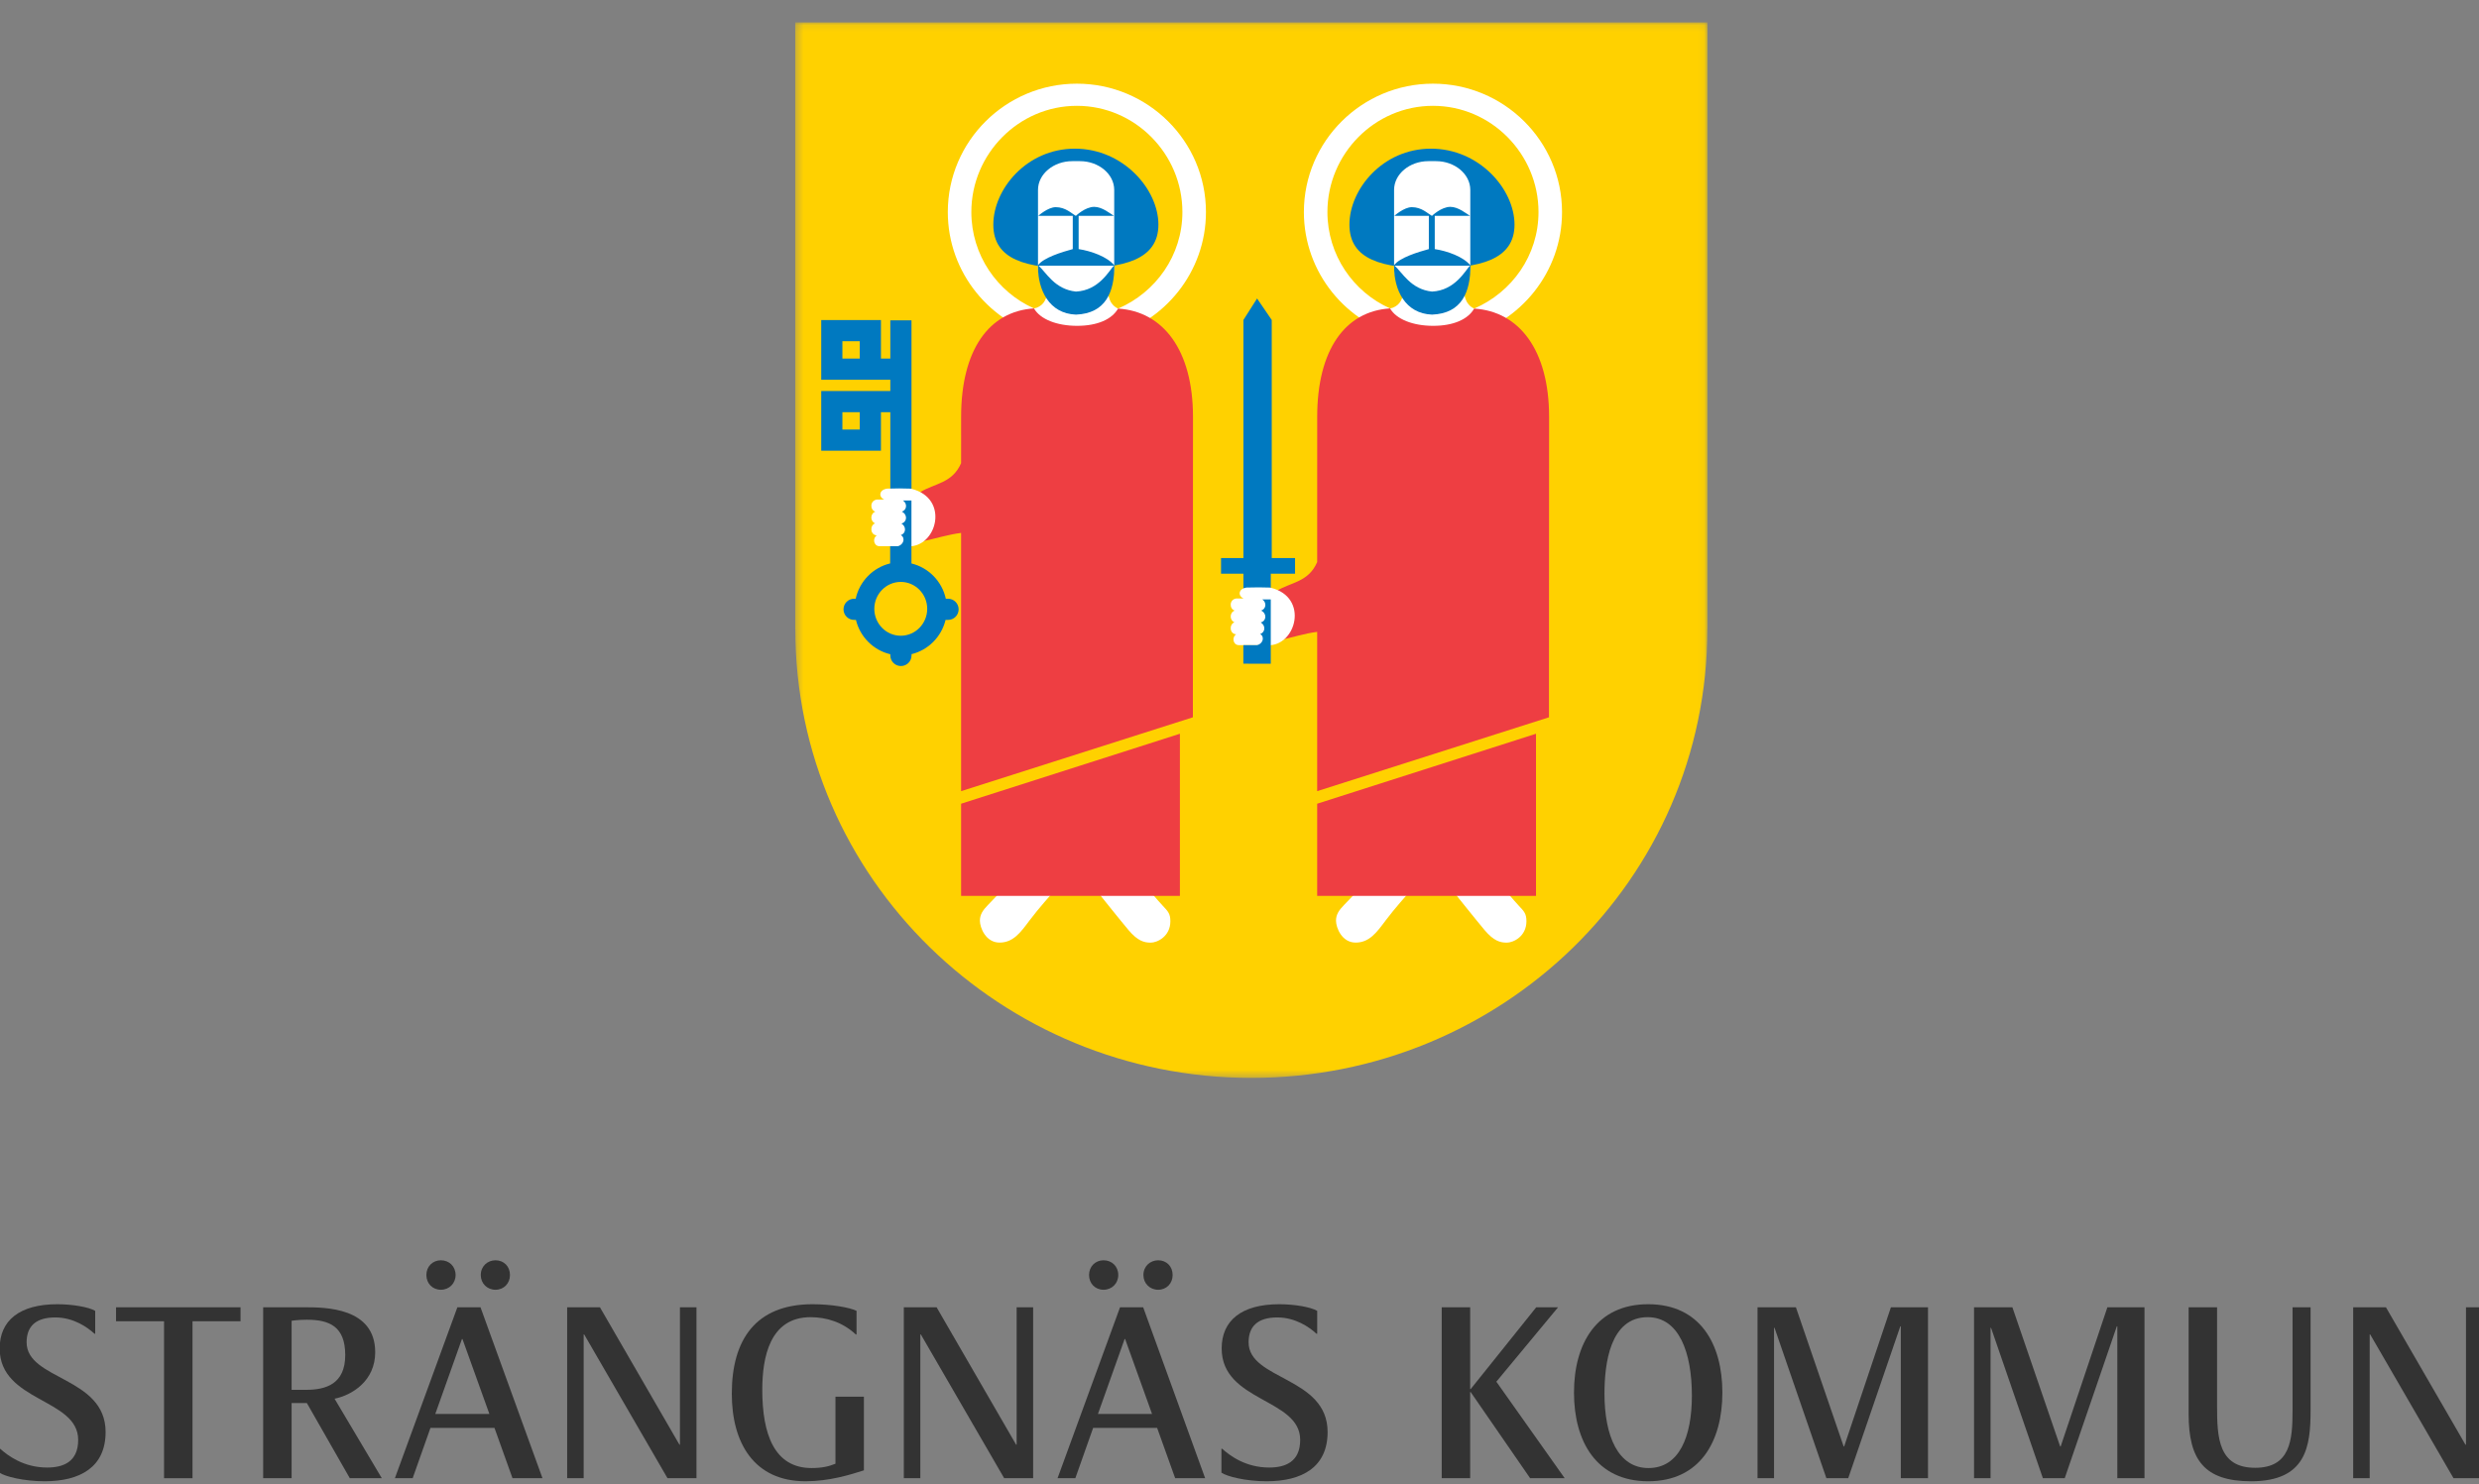 <?xml version="1.0" encoding="UTF-8"?>
<svg xmlns="http://www.w3.org/2000/svg" width="344" height="206" viewBox="0 0 344 206" fill="none">
  <rect x="0" y="0" width="344" height="206" fill="#808080" stroke="none"/>
  <g clip-path="url(#clip0)">
    <mask id="mask0" maskUnits="userSpaceOnUse" x="110" y="3" width="127" height="147">
      <path d="M110.348 3.11H236.94V149.62H110.348V3.11Z" fill="white"></path>
    </mask>
    <g mask="url(#mask0)">
      <path fill-rule="evenodd" clip-rule="evenodd" d="M110.348 3.11V87.311H110.361C110.361 122.01 139.016 149.62 173.644 149.62C208.268 149.62 236.927 122.187 236.927 87.311H236.94V3.11" fill="#FFD100"></path>
      <path fill-rule="evenodd" clip-rule="evenodd" d="M210.162 31.182C210.162 36.087 205.279 37.244 198.57 37.244C191.861 37.244 187.254 36.087 187.254 31.182C187.254 26.277 191.861 20.635 198.57 20.635C205.279 20.635 210.162 26.277 210.162 31.182Z" fill="#0079C0"></path>
      <path fill-rule="evenodd" clip-rule="evenodd" d="M204.561 42.835C204.178 42.636 203.059 42.123 203.161 39.759C203.646 38.966 204.026 37.999 204.026 37.237V26.363C204.026 24.145 201.852 22.369 199.283 22.369H198.197C195.625 22.369 193.451 24.145 193.451 26.363V37.237C193.451 38.279 193.982 39.507 194.825 40.487C194.573 41.513 194.337 42.266 193.295 42.708C193.23 42.736 193.068 42.773 192.894 42.81C187.774 40.524 184.2 35.392 184.2 29.433C184.2 21.361 190.77 14.69 198.844 14.69C206.918 14.69 213.491 21.361 213.491 29.433C213.491 35.467 209.78 40.593 204.561 42.835ZM198.844 11.614C188.993 11.614 180.935 19.582 180.935 29.433C180.935 37.874 186.86 44.956 194.732 46.82C196.667 48.941 199.836 50.409 203.279 46.742C210.993 44.767 216.756 37.756 216.756 29.433C216.756 19.582 208.694 11.614 198.844 11.614Z" fill="white"></path>
      <path fill-rule="evenodd" clip-rule="evenodd" d="M185.392 127.8C185.392 126.954 185.784 126.354 186.536 125.586C187.289 124.818 188.203 123.847 188.203 123.847L195.463 123.94C195.463 123.94 193.491 126.143 192.272 127.772C191.056 129.402 190.032 130.836 188.113 130.836C186.197 130.836 185.392 128.758 185.392 127.8Z" fill="white"></path>
      <path fill-rule="evenodd" clip-rule="evenodd" d="M201.76 123.852C201.76 123.852 204.858 127.737 205.999 129.09C207.268 130.595 208.155 130.844 209.097 130.844C209.984 130.844 211.816 129.992 211.816 127.877C211.816 126.825 211.508 126.514 210.727 125.684C209.95 124.85 208.718 123.382 208.718 123.382" fill="white"></path>
      <path fill-rule="evenodd" clip-rule="evenodd" d="M204.561 42.835C203.705 44.331 201.681 45.227 198.872 45.227C196.063 45.227 193.749 44.306 192.894 42.81C186.682 43.186 182.782 48.542 182.782 57.867L182.779 78.022C181.557 80.847 179.096 80.806 177.103 82.047C179.134 83.133 180.213 86.999 177.522 88.871C179.264 88.501 181.121 87.901 182.779 87.705V109.816L214.943 99.565L214.962 57.867C214.962 48.542 210.772 43.208 204.561 42.835ZM182.779 124.354H213.145V101.848L182.779 111.561" fill="#EE3E42"></path>
      <path fill-rule="evenodd" clip-rule="evenodd" d="M198.712 40.472C195.751 40.161 194.588 37.804 193.524 36.877H203.978C203.341 37.545 201.907 40.326 198.712 40.472ZM204.075 36.877C204.065 36.864 204.056 36.855 204.05 36.846V36.802C204.044 36.808 204.037 36.818 204.031 36.824C203.058 35.633 200.827 34.836 199.095 34.575V29.962H203.994C203.462 29.645 202.361 28.712 201.257 28.712C199.994 28.712 198.709 29.962 198.709 29.962H198.7C198.125 29.645 197.294 28.756 195.913 28.756C194.821 28.756 193.487 29.962 193.487 29.962H198.274V34.575C196.812 34.973 194.196 35.763 193.456 36.815C193.453 36.811 193.447 36.808 193.447 36.802V36.83C193.431 36.846 193.419 36.861 193.409 36.877H193.447C193.422 40.267 195.002 43.533 198.719 43.67C202.89 43.505 204.04 40.488 204.05 36.877" fill="#0079C0"></path>
      <path fill-rule="evenodd" clip-rule="evenodd" d="M160.747 31.182C160.747 36.087 155.864 37.244 149.155 37.244C142.446 37.244 137.839 36.087 137.839 31.182C137.839 26.277 142.446 20.635 149.155 20.635C155.864 20.635 160.747 26.277 160.747 31.182Z" fill="#0079C0"></path>
      <path fill-rule="evenodd" clip-rule="evenodd" d="M155.149 42.835C154.767 42.636 153.647 42.123 153.75 39.759C154.235 38.966 154.614 37.999 154.614 37.237V26.363C154.614 24.145 152.44 22.369 149.871 22.369H148.785C146.213 22.369 144.039 24.145 144.039 26.363V37.237C144.039 38.279 144.571 39.507 145.414 40.487C145.162 41.513 144.925 42.266 143.883 42.708C143.818 42.736 143.656 42.773 143.482 42.81C138.363 40.524 134.789 35.392 134.789 29.433C134.789 21.361 141.358 14.69 149.432 14.69C157.507 14.69 164.076 21.361 164.076 29.433C164.076 35.467 160.368 40.593 155.149 42.835ZM149.432 11.614C139.582 11.614 131.523 19.582 131.523 29.433C131.523 37.874 137.445 44.956 145.32 46.82C147.255 48.941 150.425 50.409 153.868 46.742C161.581 44.767 167.345 37.756 167.345 29.433C167.345 19.582 159.283 11.614 149.432 11.614Z" fill="white"></path>
      <path fill-rule="evenodd" clip-rule="evenodd" d="M135.976 127.8C135.976 126.954 136.368 126.354 137.121 125.586C137.874 124.818 138.788 123.847 138.788 123.847L146.048 123.94C146.048 123.94 144.076 126.143 142.857 127.772C141.64 129.402 140.617 130.836 138.698 130.836C136.782 130.836 135.976 128.758 135.976 127.8Z" fill="white"></path>
      <path fill-rule="evenodd" clip-rule="evenodd" d="M152.35 123.852C152.35 123.852 155.448 127.737 156.59 129.09C157.859 130.595 158.745 130.844 159.688 130.844C160.577 130.844 162.406 129.992 162.406 127.877C162.406 126.825 162.098 126.514 161.317 125.684C160.54 124.85 159.308 123.382 159.308 123.382" fill="white"></path>
      <path fill-rule="evenodd" clip-rule="evenodd" d="M155.149 42.835C154.294 44.331 152.269 45.227 149.46 45.227C146.652 45.227 144.334 44.306 143.482 42.81C137.271 43.186 133.37 48.542 133.37 57.867L133.367 64.29C132.142 67.114 129.685 67.074 127.691 68.315C129.529 69.534 130.431 73.232 128.08 75.124C129.824 74.75 131.709 74.169 133.367 73.97V109.816L165.531 99.565L165.547 57.867C165.547 48.542 161.36 43.208 155.149 42.835ZM133.367 124.354H163.73V101.848L133.367 111.561" fill="#EE3E42"></path>
      <path fill-rule="evenodd" clip-rule="evenodd" d="M149.299 40.472C146.338 40.161 145.177 37.804 144.114 36.877H154.564C153.927 37.545 152.493 40.326 149.299 40.472ZM154.661 36.877C154.655 36.864 154.645 36.855 154.636 36.846V36.802C154.63 36.808 154.623 36.818 154.617 36.824C153.644 35.633 151.414 34.836 149.678 34.575V29.962H154.58C154.048 29.645 152.947 28.712 151.843 28.712C150.58 28.712 149.295 29.962 149.295 29.962H149.289C148.714 29.645 147.88 28.756 146.499 28.756C145.408 28.756 144.076 29.962 144.076 29.962H148.863V34.575C147.401 34.973 144.785 35.763 144.042 36.815C144.039 36.811 144.036 36.808 144.033 36.802V36.83C144.02 36.846 144.008 36.861 143.999 36.877H144.033C144.011 40.267 145.588 43.533 149.305 43.67C153.476 43.505 154.627 40.488 154.636 36.877" fill="#0079C0"></path>
      <path fill-rule="evenodd" clip-rule="evenodd" d="M116.895 59.622H119.305V57.215H116.895V59.622ZM116.895 49.772H119.305V47.361H116.895V49.772ZM123.545 44.465V49.772H122.245V44.425H113.959V52.711H123.545V54.276H113.959V62.558H122.245V57.215H123.545V68.502H126.484V44.465H123.545Z" fill="#0079C0"></path>
      <path fill-rule="evenodd" clip-rule="evenodd" d="M176.474 77.463V44.416L174.437 41.433L172.542 44.416V77.463H169.438V79.638H172.542V82.26H176.343V79.638H179.709V77.463" fill="#0079C0"></path>
      <path fill-rule="evenodd" clip-rule="evenodd" d="M176.321 81.578C176.296 81.575 176.271 81.569 176.247 81.559C174.828 81.519 174.551 81.519 172.968 81.556C171.821 81.721 171.758 82.729 172.57 83.071C172.3 83.074 171.973 83.077 171.522 83.077C170.576 83.226 170.555 84.502 171.332 84.754C170.589 85.03 170.611 86.113 171.301 86.374C170.514 86.698 170.635 87.998 171.541 88.047H171.544C170.928 88.408 171.071 89.497 171.867 89.547C173.401 89.547 175.559 89.55 175.873 89.565C179.867 89.746 181.711 82.878 176.321 81.578Z" fill="white"></path>
      <path fill-rule="evenodd" clip-rule="evenodd" d="M175.164 83.204C175.796 83.634 175.709 84.514 175.006 84.753C175.818 85.148 175.759 86.181 174.947 86.402C175.656 86.816 175.594 87.77 174.863 88.004C175.553 88.399 175.227 89.388 174.437 89.546H172.533V92.122L176.34 92.128V83.204" fill="#0079C0"></path>
      <path fill-rule="evenodd" clip-rule="evenodd" d="M126.456 67.846C126.431 67.84 126.406 67.833 126.384 67.827C124.963 67.784 124.686 67.784 123.103 67.824C121.955 67.986 121.893 68.997 122.705 69.339C122.434 69.339 122.107 69.342 121.656 69.345C120.711 69.494 120.689 70.766 121.467 71.022C120.723 71.295 120.745 72.381 121.436 72.639C120.649 72.962 120.77 74.266 121.675 74.312H121.678C121.062 74.673 121.205 75.765 121.999 75.814C123.535 75.814 125.694 75.814 126.005 75.83C129.998 76.014 131.846 69.146 126.456 67.846Z" fill="white"></path>
      <path fill-rule="evenodd" clip-rule="evenodd" d="M124.995 88.244C122.97 88.244 121.325 86.567 121.325 84.508C121.325 82.449 122.97 80.773 124.995 80.773C127.017 80.773 128.665 82.449 128.665 84.508C128.665 86.567 127.017 88.244 124.995 88.244ZM131.561 83.108H131.247C130.721 80.695 128.855 78.785 126.479 78.213V69.473H125.303C125.934 69.902 125.847 70.782 125.147 71.022C125.956 71.417 125.9 72.449 125.088 72.67C125.794 73.084 125.732 74.039 125.001 74.272C125.692 74.667 125.365 75.656 124.575 75.815H123.524V77.715H123.521V78.207C121.138 78.779 119.269 80.689 118.74 83.108H118.519C117.707 83.108 117.051 83.768 117.051 84.58C117.051 85.391 117.707 86.045 118.519 86.045H118.774C119.346 88.409 121.2 90.262 123.549 90.813V90.981C123.549 91.793 124.205 92.449 125.017 92.449C125.828 92.449 126.488 91.793 126.488 90.981V90.8C128.811 90.237 130.643 88.393 131.212 86.045H131.561C132.37 86.045 133.026 85.391 133.026 84.58C133.026 83.768 132.37 83.108 131.561 83.108Z" fill="#0079C0"></path>
    </g>
    <path fill-rule="evenodd" clip-rule="evenodd" d="M13.211 185.124H13.104C12.153 184.243 10.214 182.867 7.677 182.867C4.961 182.867 3.693 184.102 3.693 186.323C3.693 191.576 14.655 191.083 14.655 198.768C14.655 203.668 11.095 205.606 6.196 205.606C3.269 205.606 0.662 204.936 -0.079 204.408V201.093H0.026C1.12 202.081 3.305 203.702 6.548 203.702C8.769 203.702 10.849 202.926 10.849 199.86C10.849 194.078 -0.046 194.607 -0.046 187.17C-0.046 183.326 2.671 181.034 7.958 181.034C10.073 181.034 12.294 181.423 13.211 181.952" fill="#333333"></path>
    <path fill-rule="evenodd" clip-rule="evenodd" d="M33.377 183.398H26.714V205.185H22.765V183.398H16.103V181.459H33.377" fill="#333333"></path>
    <path fill-rule="evenodd" clip-rule="evenodd" d="M40.467 192.916H42.477C45.227 192.916 47.907 192.105 47.907 188.086C47.907 184.102 45.686 183.185 42.582 183.185C41.385 183.185 40.467 183.328 40.467 183.328V192.916ZM36.52 181.457H42.231C45.086 181.457 52.065 181.457 52.065 187.697C52.065 191.682 48.858 193.656 46.426 194.149L52.982 205.183H48.54L42.582 194.75H40.467V205.183H36.52V181.457Z" fill="#333333"></path>
    <path fill-rule="evenodd" clip-rule="evenodd" d="M66.713 176.981C66.713 175.782 67.628 174.935 68.757 174.935C69.92 174.935 70.766 175.782 70.766 176.981C70.766 178.143 69.92 179.025 68.757 179.025C67.594 179.025 66.713 178.143 66.713 176.981ZM60.402 196.265H67.91L64.174 185.864H64.103L60.402 196.265ZM59.167 176.981C59.167 175.782 60.05 174.935 61.177 174.935C62.341 174.935 63.221 175.782 63.221 176.981C63.221 178.143 62.341 179.025 61.177 179.025C60.014 179.025 59.167 178.143 59.167 176.981ZM68.616 198.202H59.732L57.264 205.183H54.797L63.468 181.457H66.677L75.279 205.183H71.118L68.616 198.202Z" fill="#333333"></path>
    <path fill-rule="evenodd" clip-rule="evenodd" d="M78.702 181.456H83.25L94.283 200.529H94.353V181.456H96.646V205.183H92.627L81.064 185.228H80.993V205.183H78.702" fill="#333333"></path>
    <path fill-rule="evenodd" clip-rule="evenodd" d="M119.881 204.091C117.906 204.724 115.051 205.606 111.774 205.606C104.687 205.606 101.549 200.353 101.549 193.443C101.549 185.971 104.862 181.034 112.76 181.034C115.403 181.034 117.942 181.493 118.859 181.952V185.229H118.753C116.954 183.537 114.699 182.833 112.478 182.833C106.801 182.833 105.779 188.438 105.779 192.916C105.779 199.049 107.437 203.773 112.619 203.773C114.029 203.773 114.981 203.562 115.934 203.173V193.867H119.881" fill="#333333"></path>
    <path fill-rule="evenodd" clip-rule="evenodd" d="M125.419 181.456H129.968L141.002 200.529H141.073V181.456H143.364V205.183H139.345L127.781 185.228H127.711V205.183H125.419" fill="#333333"></path>
    <path fill-rule="evenodd" clip-rule="evenodd" d="M158.667 176.981C158.667 175.782 159.583 174.935 160.713 174.935C161.876 174.935 162.721 175.782 162.721 176.981C162.721 178.143 161.876 179.025 160.713 179.025C159.55 179.025 158.667 178.143 158.667 176.981ZM152.357 196.265H159.866L156.129 185.864H156.058L152.357 196.265ZM151.122 176.981C151.122 175.782 152.005 174.935 153.131 174.935C154.296 174.935 155.177 175.782 155.177 176.981C155.177 178.143 154.296 179.025 153.131 179.025C151.968 179.025 151.122 178.143 151.122 176.981ZM160.571 198.202H151.689L149.22 205.183H146.752L155.423 181.457H158.633L167.233 205.183H163.073L160.571 198.202Z" fill="#333333"></path>
    <path fill-rule="evenodd" clip-rule="evenodd" d="M182.783 185.124H182.676C181.727 184.243 179.786 182.867 177.247 182.867C174.533 182.867 173.262 184.102 173.262 186.323C173.262 191.576 184.226 191.083 184.226 198.768C184.226 203.668 180.669 205.606 175.766 205.606C172.841 205.606 170.232 204.936 169.493 204.408V201.093H169.596C170.691 202.081 172.877 203.702 176.118 203.702C178.341 203.702 180.421 202.926 180.421 199.86C180.421 194.078 169.526 194.607 169.526 187.17C169.526 183.326 172.24 181.034 177.529 181.034C179.645 181.034 181.866 181.423 182.783 181.952" fill="#333333"></path>
    <path fill-rule="evenodd" clip-rule="evenodd" d="M200.061 181.456H204.009V192.809H204.082L213.177 181.456H216.207L207.642 191.787L217.126 205.183H212.33L204.082 193.231H204.009V205.183H200.061" fill="#333333"></path>
    <path fill-rule="evenodd" clip-rule="evenodd" d="M228.747 203.773C233.011 203.773 234.775 199.436 234.775 193.726C234.775 187.697 232.98 182.831 228.641 182.831C223.388 182.831 222.646 189.353 222.646 193.443C222.646 199.295 224.515 203.773 228.747 203.773ZM228.711 181.034C235.907 181.034 239.007 186.534 239.007 193.302C239.007 200.071 235.907 205.606 228.711 205.606C221.521 205.606 218.416 200.071 218.416 193.302C218.416 186.534 221.521 181.034 228.711 181.034Z" fill="#333333"></path>
    <path fill-rule="evenodd" clip-rule="evenodd" d="M243.885 181.456H249.209L255.836 200.775H255.906L262.394 181.456H267.54V205.183H263.768V184.1H263.698L256.47 205.183H253.44L246.246 184.313H246.176V205.183H243.885" fill="#333333"></path>
    <path fill-rule="evenodd" clip-rule="evenodd" d="M273.929 181.456H279.25L285.878 200.775H285.951L292.433 181.456H297.583V205.183H293.811V184.1H293.74L286.514 205.183H283.482L276.29 184.313H276.22V205.183H273.929" fill="#333333"></path>
    <path fill-rule="evenodd" clip-rule="evenodd" d="M320.628 195.806C320.628 200.777 320.03 205.607 312.379 205.607C305.893 205.607 303.707 202.646 303.707 196.299V181.456H307.654V195.206C307.654 199.543 307.833 203.738 312.943 203.738C317.809 203.738 318.127 199.896 318.127 195.842V181.456H320.628" fill="#333333"></path>
    <path fill-rule="evenodd" clip-rule="evenodd" d="M326.541 181.456H331.085L342.121 200.529H342.194V181.456H344.485V205.183H340.464L328.902 185.228H328.832V205.183H326.541" fill="#333333"></path>
  </g>
  <defs>
    <clipPath id="clip0">
      <rect width="344" height="206" fill="white"></rect>
    </clipPath>
  </defs>
</svg>
